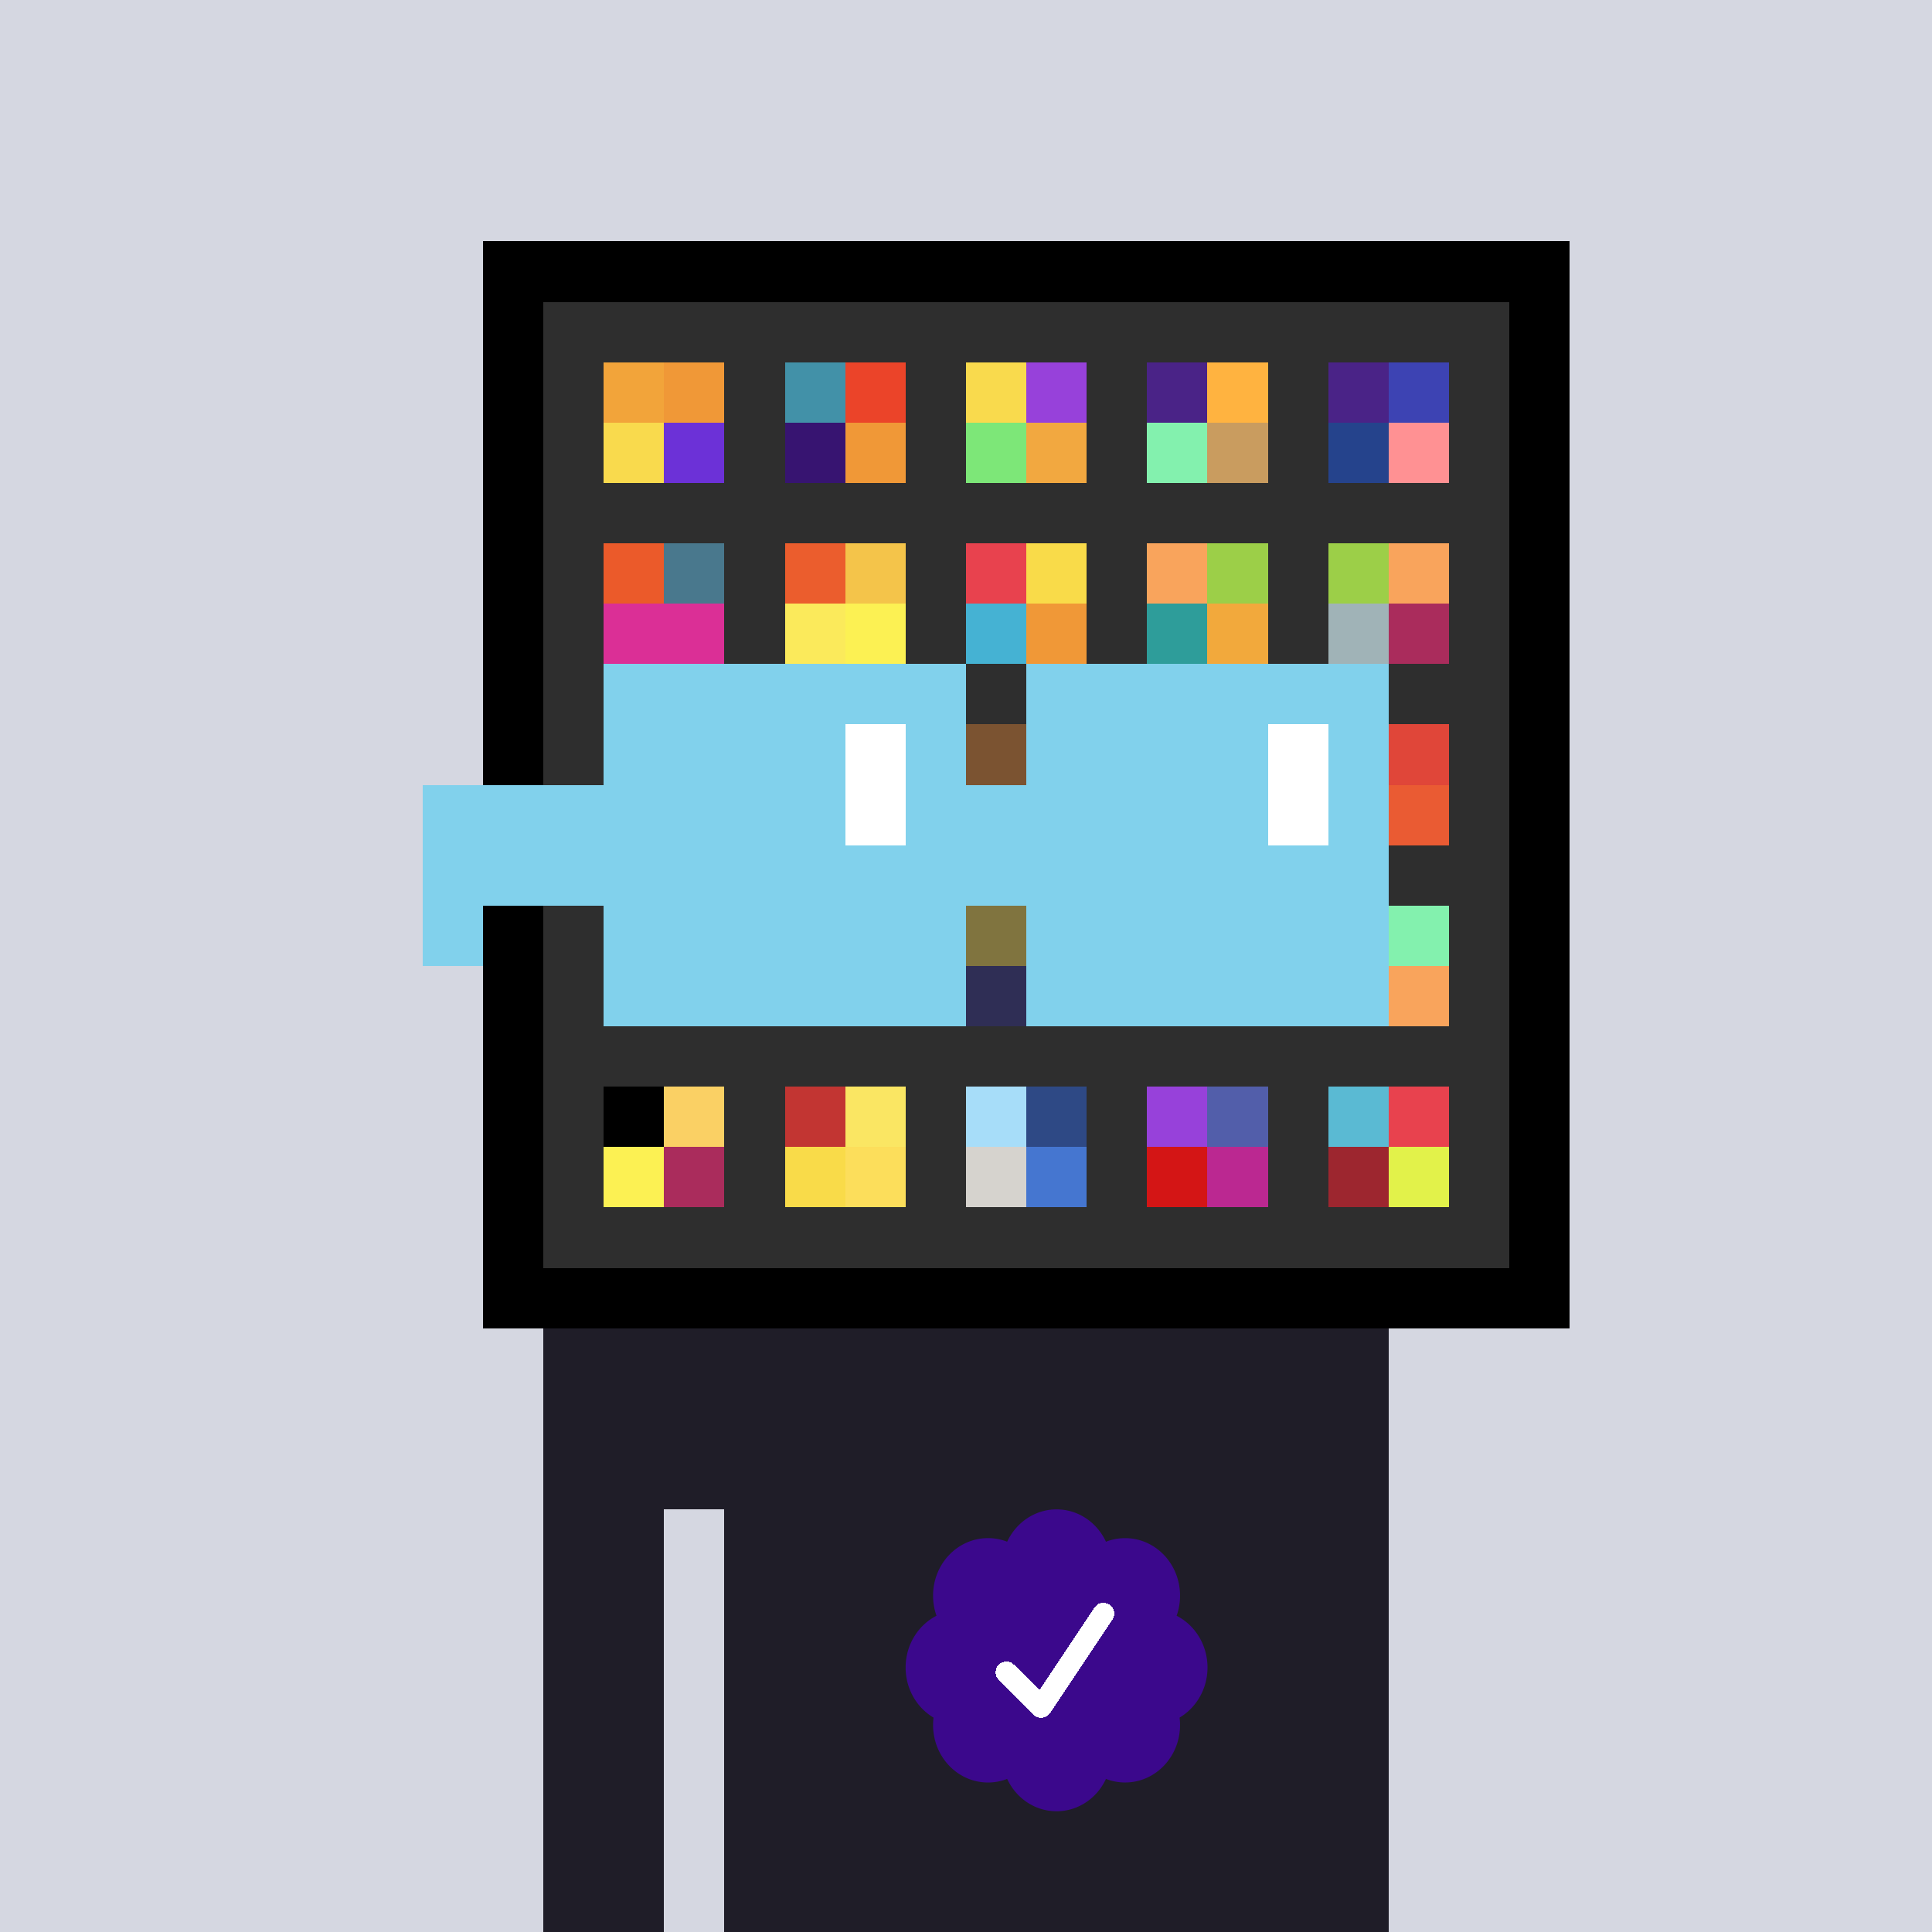 <svg xmlns="http://www.w3.org/2000/svg" viewBox="0 0 320 320" width="2000" height="2000" shape-rendering="crispEdges"><defs><style>.check{fill: #3B088C}</style></defs><path fill="#D5D7E1" d="M0 0h320v320H0z" /><path fill="#000000" d="M80 40h180v180H80z"/><path fill="#2E2E2E" d="M90 50h160v160H90z"/><path fill="#F2A43A" d="M100 60h10v10h-10z"/><path fill="#F9DA4D" d="M100 70h10v10h-10z"/><path fill="#F09837" d="M110 60h10v10h-10z"/><path fill="#6C31D7" d="M110 70h10v10h-10z"/><path fill="#4291A8" d="M130 60h10v10h-10z"/><path fill="#371471" d="M130 70h10v10h-10z"/><path fill="#EB4429" d="M140 60h10v10h-10z"/><path fill="#F09837" d="M140 70h10v10h-10z"/><path fill="#F9DA4D" d="M160 60h10v10h-10z"/><path fill="#7DE778" d="M160 70h10v10h-10z"/><path fill="#9741DA" d="M170 60h10v10h-10z"/><path fill="#F2A840" d="M170 70h10v10h-10z"/><path fill="#4A2387" d="M190 60h10v10h-10z"/><path fill="#83F1AE" d="M190 70h10v10h-10z"/><path fill="#FFB340" d="M200 60h10v10h-10z"/><path fill="#C99C5F" d="M200 70h10v10h-10z"/><path fill="#4A2387" d="M220 60h10v10h-10z"/><path fill="#25438C" d="M220 70h10v10h-10z"/><path fill="#3D43B3" d="M230 60h10v10h-10z"/><path fill="#FF9193" d="M230 70h10v10h-10z"/><path fill="#EB5A2A" d="M100 90h10v10h-10z"/><path fill="#DB2F96" d="M100 100h10v10h-10z"/><path fill="#49788D" d="M110 90h10v10h-10z"/><path fill="#DB2F96" d="M110 100h10v10h-10z"/><path fill="#EB5D2D" d="M130 90h10v10h-10z"/><path fill="#FBEA5B" d="M130 100h10v10h-10z"/><path fill="#F4C44A" d="M140 90h10v10h-10z"/><path fill="#FCF153" d="M140 100h10v10h-10z"/><path fill="#E8424E" d="M160 90h10v10h-10z"/><path fill="#45B2D3" d="M160 100h10v10h-10z"/><path fill="#F9DB49" d="M170 90h10v10h-10z"/><path fill="#F09837" d="M170 100h10v10h-10z"/><path fill="#F9A45C" d="M190 90h10v10h-10z"/><path fill="#2E9D9A" d="M190 100h10v10h-10z"/><path fill="#9CCF48" d="M200 90h10v10h-10z"/><path fill="#F2A93C" d="M200 100h10v10h-10z"/><path fill="#9CCF48" d="M220 90h10v10h-10z"/><path fill="#A0B3B7" d="M220 100h10v10h-10z"/><path fill="#F9A45C" d="M230 90h10v10h-10z"/><path fill="#AA2C5C" d="M230 100h10v10h-10z"/><path fill="#EF8C37" d="M160 120h10v10h-10z"/><path fill="#E04639" d="M230 120h10v10h-10z"/><path fill="#EA5B33" d="M230 130h10v10h-10z"/><path fill="#FCDE5B" d="M160 150h10v10h-10z"/><path fill="#322F92" d="M160 160h10v10h-10z"/><path fill="#83F1AE" d="M230 150h10v10h-10z"/><path fill="#F9A45C" d="M230 160h10v10h-10z"/><path fill="#000000" d="M100 180h10v10h-10z"/><path fill="#FCF153" d="M100 190h10v10h-10z"/><path fill="#FAD064" d="M110 180h10v10h-10z"/><path fill="#AA2C5C" d="M110 190h10v10h-10z"/><path fill="#C23532" d="M130 180h10v10h-10z"/><path fill="#F9DB49" d="M130 190h10v10h-10z"/><path fill="#FAE663" d="M140 180h10v10h-10z"/><path fill="#FCDE5B" d="M140 190h10v10h-10z"/><path fill="#A7DDF9" d="M160 180h10v10h-10z"/><path fill="#D6D3CE" d="M160 190h10v10h-10z"/><path fill="#2E4985" d="M170 180h10v10h-10z"/><path fill="#4576D0" d="M170 190h10v10h-10z"/><path fill="#9741DA" d="M190 180h10v10h-10z"/><path fill="#D41515" d="M190 190h10v10h-10z"/><path fill="#525EAA" d="M200 180h10v10h-10z"/><path fill="#BB2891" d="M200 190h10v10h-10z"/><path fill="#5ABAD3" d="M220 180h10v10h-10z"/><path fill="#9D262F" d="M220 190h10v10h-10z"/><path fill="#E8424E" d="M230 180h10v10h-10z"/><path fill="#E2F24A" d="M230 190h10v10h-10z"/><path fill="#1F1D28" d="M90 220h20v100H90V220Zm20 0h10v30h-10v-30Zm10 0h110v100H120V220Z"/><path class="check" shape-rendering="geometricPrecision" d="M200 276.191c0-3.762-2.083-7.024-5.114-8.572a9.97 9.97 0 0 0 .567-3.333c0-5.262-4.072-9.519-9.091-9.519-1.118 0-2.19.199-3.18.595-1.472-3.184-4.586-5.362-8.181-5.362-3.595 0-6.704 2.184-8.182 5.357a8.604 8.604 0 0 0-3.182-.595c-5.023 0-9.09 4.262-9.09 9.524 0 1.176.198 2.295.565 3.333-3.028 1.548-5.112 4.805-5.112 8.572 0 3.559 1.862 6.661 4.624 8.299-.048.405-.077.81-.077 1.225 0 5.262 4.067 9.523 9.09 9.523 1.12 0 2.191-.204 3.179-.594 1.476 3.175 4.586 5.356 8.183 5.356 3.6 0 6.71-2.181 8.183-5.356.988.387 2.059.59 3.18.59 5.024 0 9.091-4.263 9.091-9.525 0-.413-.029-.818-.079-1.22 2.757-1.637 4.626-4.739 4.626-8.296v-.002Z" /><path fill="#fff" d="m184.249 268.252-10.319 15.476a1.785 1.785 0 0 1-2.478.496l-.274-.224-5.75-5.75a1.784 1.784 0 1 1 2.524-2.524l4.214 4.207 9.106-13.666a1.787 1.787 0 0 1 2.476-.493 1.784 1.784 0 0 1 .501 2.476v.002Z"/><path fill="#2E2E2E" fill-opacity=".6" d="M160 120h10v50h-10z"/><path fill="#fff" d="M130 120h-20v10h20v-10Zm0 10h-20v10h20v-10Zm0 10h-20v10h20v-10Zm0 10h-20v10h20v-10Z"/><path fill="#000" d="M150 120h-20v10h20v-10Zm0 10h-20v10h20v-10Zm0 10h-20v10h20v-10Zm0 10h-20v10h20v-10Z"/><path fill="#fff" d="M200 120h-20v10h20v-10Zm0 10h-20v10h20v-10Zm0 10h-20v10h20v-10Zm0 10h-20v10h20v-10Z"/><path fill="#000" d="M220 120h-20v10h20v-10Zm0 10h-20v10h20v-10Zm0 10h-20v10h20v-10Zm0 10h-20v10h20v-10Z"/><path fill="#81D1EC" d="M160 110h-60v10h60v-10Zm70 0h-60v10h60v-10Zm-120 10h-10v10h10v-10Zm50 0h-10v10h10v-10Zm20 0h-10v10h10v-10Zm50 0h-10v10h10v-10Zm0 10h-10v10h10v-10Zm-120 10h-10v10h10v-10Zm50 0h-10v10h10v-10Zm20 0h-10v10h10v-10Zm50 0h-10v10h10v-10Zm-150 0H70v10h10v-10Zm0 10H70v10h10v-10Zm30 0h-10v10h10v-10Zm50 0h-10v10h10v-10Zm20 0h-10v10h10v-10Zm50 0h-10v10h10v-10Zm-70 10h-60v10h60v-10Zm70 0h-60v10h60v-10Zm-120-30H70v10h40v-10Zm70 0h-30v10h30v-10Z"/><path fill="#81D1EC" d="M110 120h40v40h-40z"/><path fill="#81D1EC" d="M180 120h40v40h-40z"/><path fill="#FFFFFF" d="M140 120h10v20h-10z"/><path fill="#FFFFFF" d="M210 120h10v20h-10z"/><path fill="#81D1EC" d="M80 140h45v10H80v-10Zm45 0h45v10h-45v-10Z"/></svg>